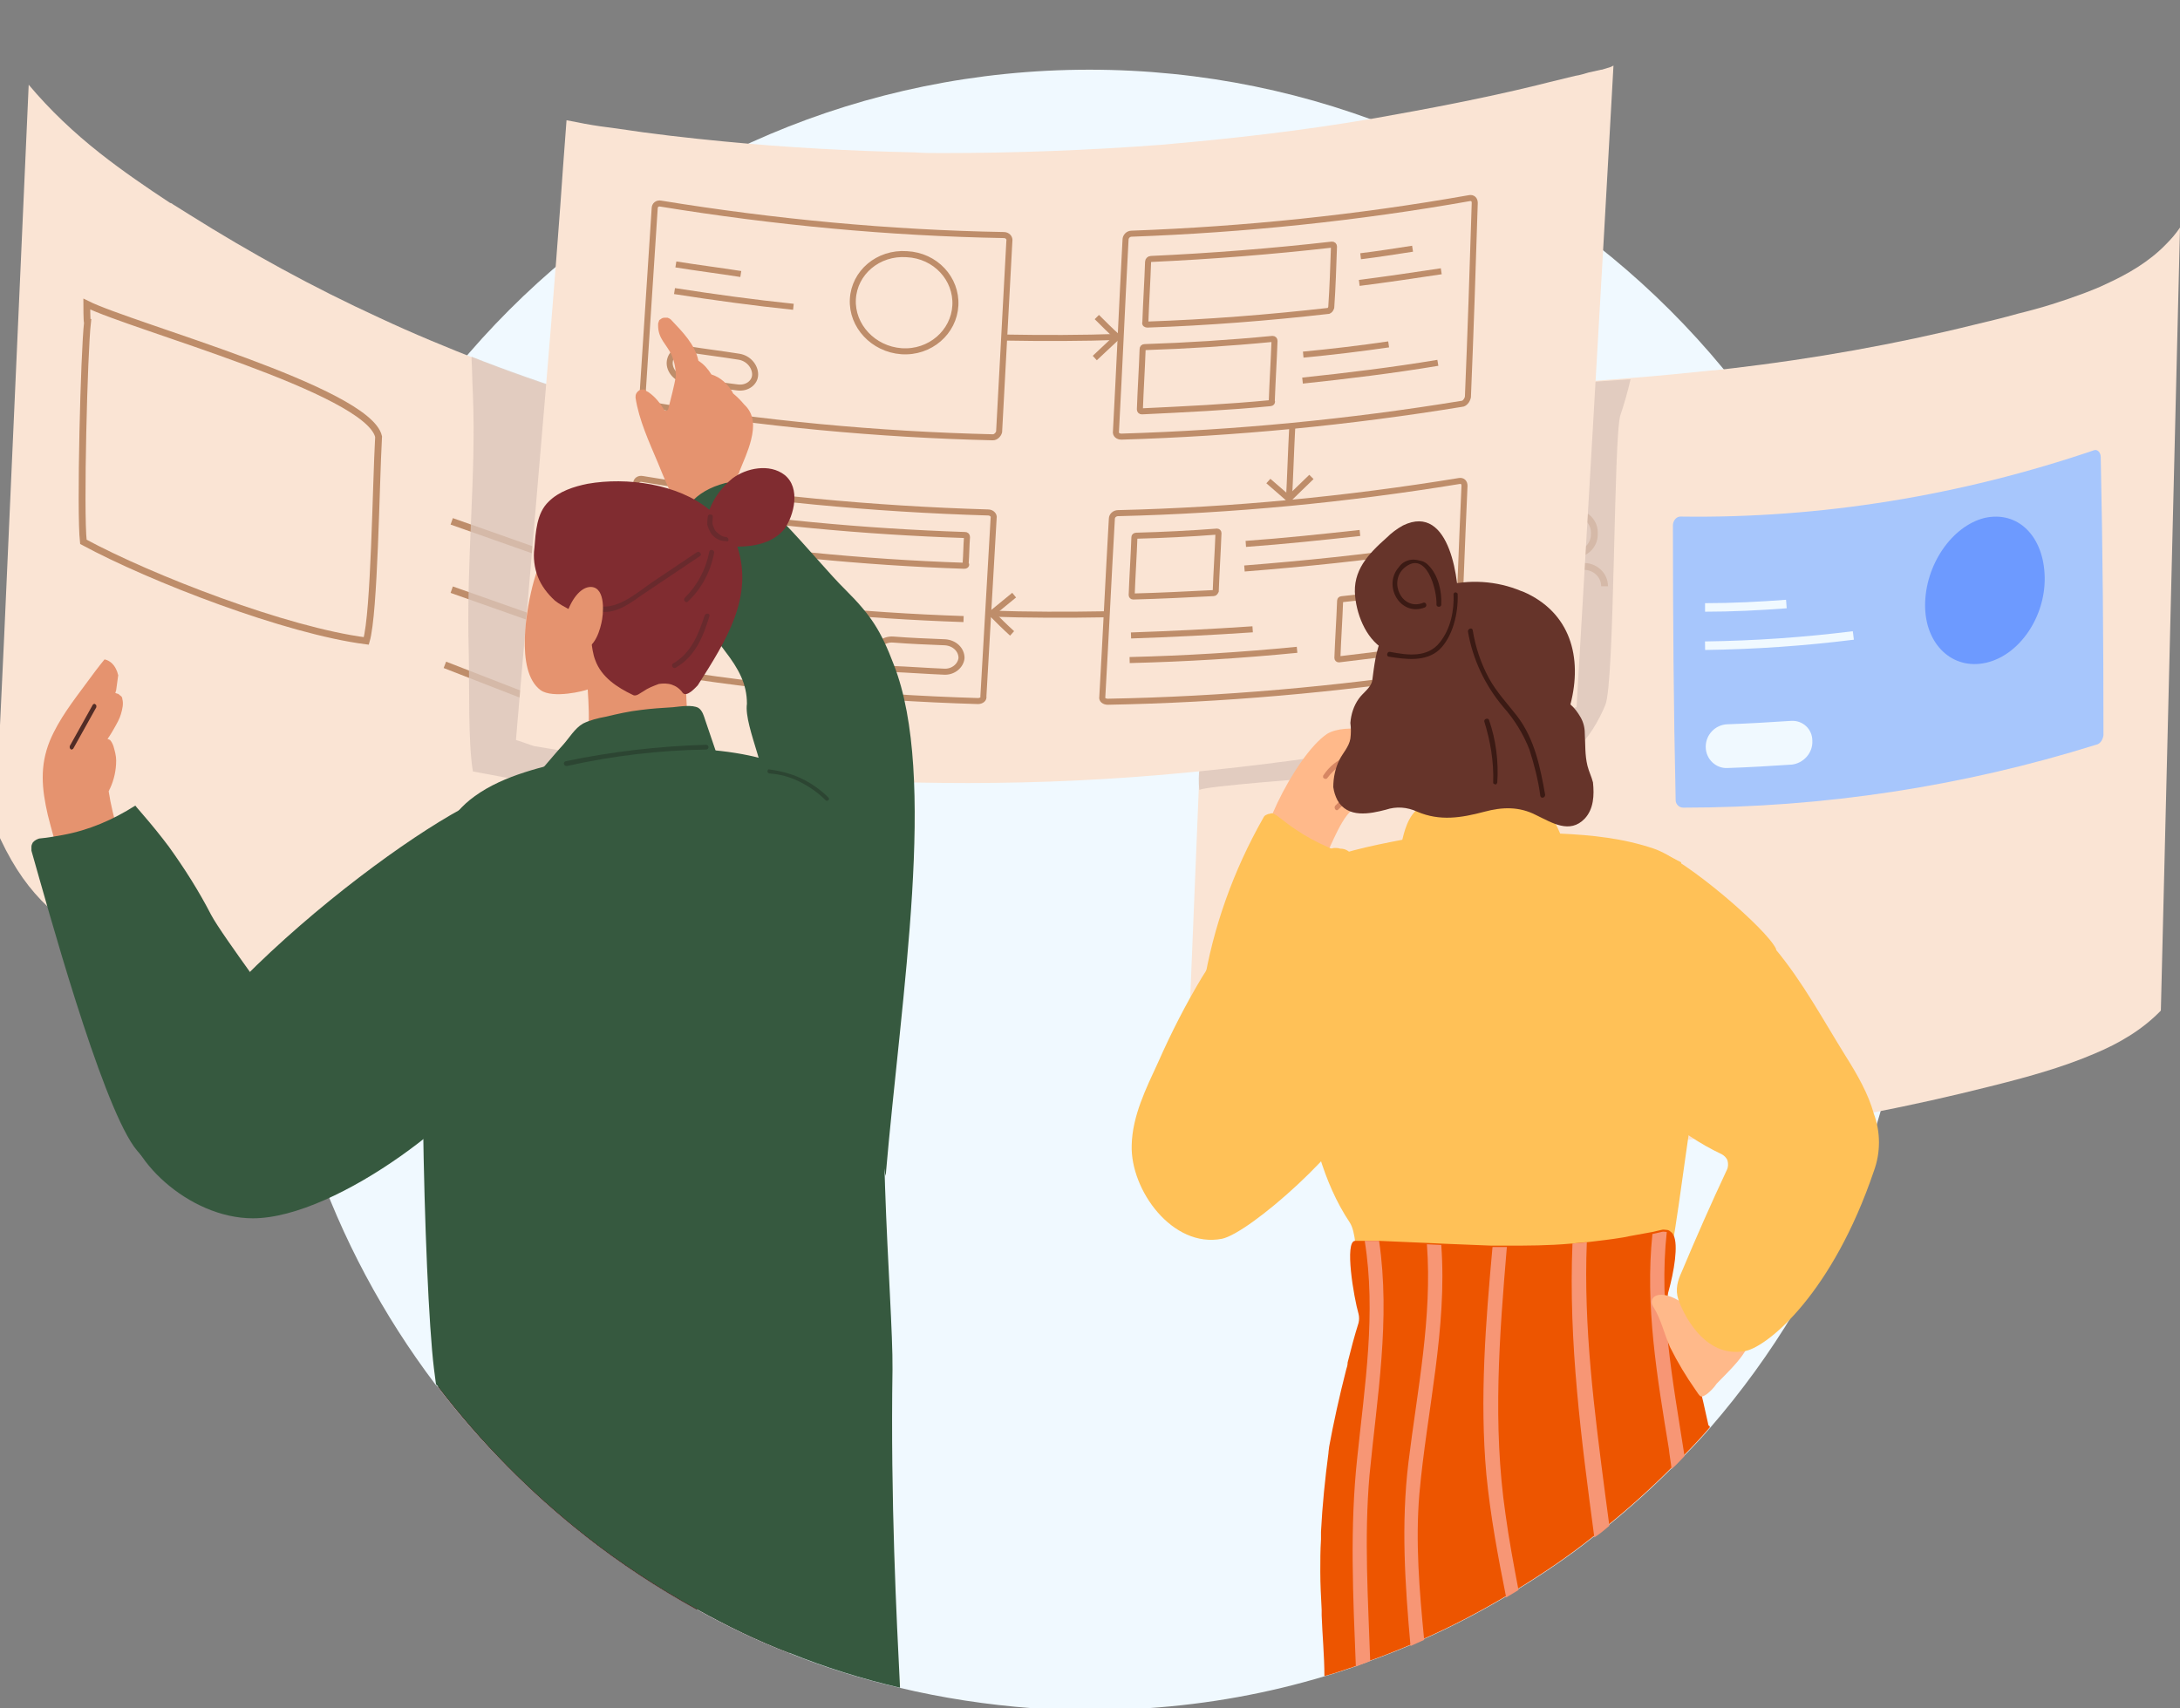 <?xml version="1.0" encoding="utf-8"?>
<!-- Generator: Adobe Illustrator 26.4.1, SVG Export Plug-In . SVG Version: 6.00 Build 0)  -->
<svg version="1.1" id="Layer_1" xmlns="http://www.w3.org/2000/svg" xmlns:xlink="http://www.w3.org/1999/xlink" x="0px" y="0px"
	 viewBox="0 0 319 250" style="enable-background:new 0 0 319 250;" xml:space="preserve">
<rect x="0" y="0" width="319" height="250" fill="#808080" stroke="none"/>
<style type="text/css">
	.st0{fill:none;}
	.st1{fill:#F0F9FF;}
	.st2{fill:#FAE4D4;}
	.st3{fill:none;stroke:#BE8D6A;}
	.st4{fill:#DBC5BA;fill-opacity:0.78;}
	.st5{fill:#44479C;}
	.st6{fill:#E5936F;}
	.st7{fill:#36593F;}
	.st8{fill:#512C26;}
	.st9{fill:none;stroke:#BE8D6A;stroke-width:0.883;}
	.st10{fill:#FFB98A;}
	.st11{fill:#D68663;}
	.st12{fill:#FFC157;}
	.st13{fill:#66342A;}
	.st14{fill:#ED5500;}
	.st15{fill:#F79675;}
	.st16{fill:#3B1A14;}
	.st17{fill:#2C4532;}
	.st18{fill:#802C30;}
	.st19{fill:#692A2D;}
	.st20{fill:#A7C6FC;}
	.st21{fill:none;stroke:#F0F9FF;stroke-width:1.249;}
	.st22{fill:#6D9AFF;}
</style>
<path class="st0" d="M279.6,130.3c0,30.1-11.1,57.6-29.3,78.6c-1.2,1.4-2.5,2.8-3.8,4.1c-0.6,0.6-1.2,1.3-1.9,1.9
	c-2.9,2.9-6,5.7-9.2,8.3c-0.7,0.6-1.4,1.2-2.2,1.7c-3.5,2.8-7.2,5.3-11.1,7.7c-0.6,0.4-1.2,0.7-1.8,1.1c-3.9,2.3-7.9,4.4-12,6.2
	c-0.7,0.3-1.3,0.6-2,0.9c-1.9,0.8-3.9,1.6-5.9,2.3c-0.7,0.3-1.4,0.5-2.1,0.8c-1.5,0.5-2.9,1-4.4,1.4c-8.3,2.5-17,4.1-26,4.7h-36.2
	c0-0.9-0.1-1.9-0.2-3c-5.6-1.3-11-3-16.2-5.1c-4.7-1.8-9.2-4-13.5-6.4c-5.8-3.2-11.3-6.8-16.5-10.9c-8-6.3-15.2-13.6-21.4-21.7
	c-0.1-0.1-0.2-0.2-0.3-0.3c-15.2-20.1-24.3-45.2-24.3-72.4c0-66.3,53.7-120,120-120S279.6,64,279.6,130.3z"/>
<path class="st1" d="M279.6,130.3c0,30.1-11.1,57.6-29.3,78.6c-1.2,1.4-2.5,2.8-3.8,4.1c-0.6,0.6-1.2,1.3-1.9,1.9
	c-2.9,2.9-6,5.7-9.2,8.3c-0.7,0.6-1.4,1.2-2.2,1.7c-3.5,2.8-7.2,5.3-11.1,7.7c-0.6,0.4-1.2,0.7-1.8,1.1c-3.9,2.3-7.9,4.4-12,6.2
	c-0.7,0.3-1.3,0.6-2,0.9c-1.9,0.8-3.9,1.6-5.9,2.3c-0.7,0.3-1.4,0.5-2.1,0.8c-1.5,0.5-2.9,1-4.4,1.4c-8.3,2.5-17,4.1-26,4.7
	c-2.8,0.2-5.6,0.3-8.4,0.3c-2.8,0-5.6-0.1-8.4-0.3c-6.7-0.5-13.2-1.5-19.5-3c-5.6-1.3-11-3-16.2-5.1c-4.7-1.8-9.2-4-13.5-6.4
	c-5.8-3.2-11.3-6.8-16.5-10.9c-8-6.3-15.2-13.6-21.4-21.7c-0.1-0.1-0.2-0.2-0.3-0.3c-15.2-20.1-24.3-45.2-24.3-72.4
	c0-66.3,53.7-120,120-120S279.6,64,279.6,130.3z"/>
<path class="st2" d="M319,33.3c-0.6,0.9-1.3,1.7-2,2.4c-2.5,2.6-5.6,4.4-8.9,5.9c-1,0.5-2.1,0.9-3.1,1.3c-3.2,1.2-6.4,2.2-9.7,3
	c-2.1,0.6-4.2,1.1-6.3,1.6c-11.7,2.9-23.6,5-35.5,6.4c-0.9,0.1-1.8,0.2-2.7,0.3h-0.2c-3.9,0.4-7.8,0.8-11.7,1.1
	c-7,0.6-14.1,1-21.1,1.2l-1.9,0.1c-11.9,0.4-27.2,0.6-38,0.2v0.7l-0.2,5.2L177,76.1l-0.8,20.3l-3,73.1l4.2,0.2
	c12,0.4,31.2-0.5,43.1-1c11.9-0.5,23.9-1.4,35.7-3c11.8-1.5,23.5-3.8,35-6.7c5.2-1.3,10.4-2.7,15.3-4.8c3.6-1.5,7-3.5,9.7-6.3
	L319,33.3L319,33.3z"/>
<path class="st3" d="M250.2,58.9"/>
<path class="st3" d="M227.5,78.2v-0.3c0-1.4,1-2.6,2.4-2.8c1.8-0.3,3.4,1.1,3.4,2.8v0.3c0,1.5-1.1,2.7-2.6,2.9
	C229,81.2,227.5,79.9,227.5,78.2z"/>
<path class="st3" d="M226.1,85.8L226.1,85.8c0-1.4,1.1-2.6,2.5-2.7l3-0.2c1.7-0.1,3.2,1.2,3.2,2.9l0,0"/>
<path class="st4" d="M217.7,56.6l-1.9,0.1c-0.1,0-0.1,0.1-0.2,0.1c-0.3,0.2-0.5,0.4-0.8,0.5c-2.1,1.6-3.9,3.4-6,4.9
	c-0.4,0.3-0.8,0.6-1.3,0.8c-5,3.1-10.8,4.7-16.4,6.4c-2.7,0.8-5.4,1.8-8.1,2.9c-2.2,0.9-4.3,2.1-6.1,3.7l-0.8,20.3
	c4.3-1,8.6-2.3,12.8-3.6c6-1.9,12-3.7,18-5.6c5.5-1.7-33.6,10.6-31.4,28.5c2.2-1.1,53.4-4,55.1-5.8c1.9-1.9,3.3-4.2,4.3-6.6
	c1.4-3.2,1.2-39.1,2.2-42.4c0.6-1.8,1.1-3.5,1.5-5.3l0,0C231.8,56,224.7,56.4,217.7,56.6z"/>
<path class="st5" d="M237.4,126.7l-1.9,25.3l-3.6,0.3l0.9-11.6l-8.9,0.9l-0.9,11.6l-3.5,0.3l1.9-25.3l3.6-0.3l-0.8,11.2l8.9-0.9
	l0.8-11.2L237.4,126.7z"/>
<path class="st2" d="M115.7,65.4c-9.6-1.7-19.1-3.9-28.5-6.8l-2-0.6c-4.9-1.5-9.8-3.2-14.6-5.1c-5.1-2-10.2-4.1-15.1-6.4
	c-9.6-4.4-18.9-9.5-27.8-15.1c-0.8-0.5-1.6-1-2.4-1.5c-0.1-0.1-0.3-0.2-0.4-0.2c-3.5-2.3-7-4.7-10.3-7.3c-3.8-3-7.3-6.3-10.4-10
	l-3.6,81l-1.3,27.7c4.1,9.5,8.5,13,16.2,17.9c5.4,3.5,11,6.7,16.7,9.5c15.8,7.9,36.8,15,71,20.5c6.1,1,7.1,1.2,13.2,1.7l2.1-47.2
	l0.8-16.7l1.8-40.5C115.2,65.7,121.6,66.4,115.7,65.4z"/>
<path class="st3" d="M66.1,76.3l17,6 M66.1,86.3l17,6 M65.1,97.3l18,7"/>
<path class="st4" d="M87.2,59.1c0-0.1,0-0.2,0-0.4c0-0.1,0-0.1,0-0.2l-2-0.6c-4.9-1.5-11.4-3.8-16.2-5.7c0,0.1,0,0.1,0,0.2
	c0.1,1.8,0.1,3.5,0.2,5.3c0.5,12.3-1,23.7-0.6,38.1c0.1,5.2-0.1,12.9,0.6,17.1l8,1.5c0,0,0,0,0.1,0h0.1c0,0,15.6,1.7,15.6,1.6
	c2.6-3.6-13.3-16-12.1-20.3c1.4-4.8,2.7-9.6,3.8-14.4c1.1-4.8,2-9.8,2.4-14.8c0.1-0.9,0.1-1.9,0.2-2.8
	C87.3,62.3,87.3,60.7,87.2,59.1z"/>
<path class="st6" d="M17,101c0.1-0.7,0.2-1.5,0.3-2.2c-0.1-0.2-0.1-0.4-0.2-0.6c-0.3-0.8-0.9-1.5-1.8-1.7c-0.9,1.1-1.8,2.3-2.6,3.4
	c-2,2.7-4.1,5.4-5.4,8.5c-1.5,3.7-1.2,7-0.3,10.9c0.5,2,1.1,4,1.6,6l0.1,0.5c1.6,0.4,3.4-0.1,4.8-0.9c1.4-0.9,2.7-2,3.7-3.3
	c-0.5-1.9-1-3.8-1.3-5.8c0.1-0.1,0.1-0.3,0.2-0.4c0.6-1.3,0.9-2.7,0.9-4.1c0-0.7-0.2-1.4-0.4-2.1c-0.1-0.3-0.3-0.7-0.5-0.9
	c-0.2-0.1-0.4-0.2-0.6-0.2c-0.2,0-0.4,0.1-0.6,0.2l0,0c0.1-1,0.4-1.9,0.7-2.9C16,104,16.7,102.2,17,101z"/>
<path class="st7" d="M9.2,122.2c-1.1,0.2-2.2,0.4-3.3,0.5c-0.2,0-0.4,0.1-0.6,0.2s-0.3,0.2-0.5,0.4c-0.1,0.2-0.2,0.4-0.2,0.6
	s0,0.4,0,0.6c2.4,8.4,10,36.2,15,43.3c2.6,3.6,7.4,6,13.7,6.5c1.7,0.1,3.5-0.2,5.1-0.9s2.1-22.3,3.2-23.7c0.3-0.4-9-12.6-10.7-15.8
	c-1.8-3.5-3.9-6.8-6.2-10c-1.2-1.6-2.5-3.2-3.8-4.7c-0.4-0.5-0.8-0.9-1.1-1.3C16.5,120,13,121.5,9.2,122.2z"/>
<path class="st3" d="M12.7,44.5c6.6,3.3,41.1,12.6,42.7,19.4c-0.4,7.1-0.6,25.8-1.8,29.9c-11.7-1.5-31.4-9.1-41.4-14.5
	c-0.5-4.4,0.1-27.7,0.6-32.1C12.7,47.2,12.7,44.5,12.7,44.5z"/>
<path class="st6" d="M11.8,110.2c0.5,0.1,1.1,0.1,1.6-0.1c1.6-0.6,2.5-2.1,3.3-3.5c0.4-0.7,0.8-1.4,1-2.1s0.4-1.5,0.2-2.2
	c0-0.2-0.1-0.4-0.3-0.5c-0.1-0.1-0.3-0.3-0.5-0.3c-0.2-0.1-0.4-0.1-0.6,0s-0.4,0.1-0.5,0.3c-0.3,0.3-0.7,0.6-0.9,1
	c-0.3,0.3-0.5,0.6-0.8,0.9c-1.1,1.3-2,2.7-2.9,4.2c-0.1,0.1-0.1,0.2-0.1,0.3c0,0.1,0,0.2,0.1,0.3c0,0.1-0.1,0.3-0.1,0.4
	C11.1,109.4,11.2,110,11.8,110.2z"/>
<path class="st8" d="M10.7,109.6l3.4-6.1c0-0.1,0-0.2,0-0.2c0-0.1-0.1-0.2-0.1-0.2c-0.1,0-0.1-0.1-0.2-0.1c-0.1,0-0.1,0.1-0.2,0.1
	l-3.4,6.1c0,0.1,0,0.2,0,0.2c0,0.1,0.1,0.2,0.1,0.2c0.1,0.1,0.1,0.1,0.2,0.1S10.6,109.6,10.7,109.6L10.7,109.6z"/>
<path class="st2" d="M235.7,9.8l-1.3,0.4c0,0,0,0-0.1,0l-0.9,0.2l-0.9,0.2c-0.7,0.2-1.3,0.4-2,0.5c-1.2,0.3-2.5,0.6-3.7,0.9l-2,0.5
	c-7.8,1.9-15.7,3.4-23.6,4.8c-10.4,1.8-20.9,3-31.4,3.9c-10.6,0.8-21.2,1.2-31.9,1.2c-1.4,0-2.8,0-4.1-0.1
	c-9.3-0.2-18.6-0.7-27.9-1.6c-5.2-0.5-10.5-1.1-15.7-1.9c-1.6-0.2-3.1-0.4-4.7-0.7c-0.4-0.1-2.6-0.5-2.6-0.5s-0.4,5.3-0.5,6.7
	c-0.4,6-1.4,19.2-2.6,33.4c-1.8,21.2-3.8,44.9-4.3,50.6c0.1,0,2.6,0.9,2.7,0.9c10.5,1.8,21.1,3.2,31.8,4.1
	c10.6,0.9,21.1,1.3,31.7,1.3c10.5,0,21.1-0.5,31.6-1.5c10.6-1,21.2-2.4,31.7-4.3c8.3-1.5,17.6-3.3,25.7-5.3
	c0.1-1.4,4.4-75.3,5.1-88.5c0.1-1.8,0.2-3.6,0.3-5.4L235.7,9.8z"/>
<g>
	<g>
		<path class="st9" d="M213.9,59.1c-16.5,2.7-33.1,4.3-49.8,4.8c-0.5,0-0.9-0.3-0.8-0.8c0.5-9.3,0.9-18.7,1.4-28
			c0-0.5,0.4-0.9,0.9-0.9c16.5-0.6,33-2.3,49.4-5.2c0.5-0.1,0.8,0.2,0.8,0.7c-0.3,9.5-0.6,18.9-1,28.4
			C214.7,58.6,214.3,59.1,213.9,59.1z"/>
		<path class="st9" d="M194.4,45.5c-8.8,1-17.7,1.7-26.5,2c-0.2,0-0.4-0.1-0.3-0.3c0.1-3,0.3-5.9,0.4-8.9c0-0.2,0.2-0.4,0.4-0.4
			c8.8-0.4,17.7-1.1,26.5-2.1c0.2,0,0.3,0.1,0.3,0.3c-0.1,3-0.2,6-0.4,8.9C194.7,45.3,194.6,45.4,194.4,45.5z"/>
		<path class="st9" d="M185.9,59c-6.2,0.6-12.5,0.9-18.8,1.2c-0.2,0-0.3-0.1-0.3-0.3c0.1-2.9,0.3-5.9,0.4-8.8c0-0.2,0.1-0.3,0.3-0.3
			c6.2-0.2,12.5-0.6,18.7-1.2c0.2,0,0.3,0.1,0.3,0.3c-0.1,2.9-0.3,5.9-0.4,8.8C186.2,58.8,186.1,59,185.9,59z"/>
		<path class="st9" d="M199.1,37.5c2.5-0.3,5-0.7,7.6-1.1"/>
		<path class="st9" d="M198.9,41.4c4-0.5,8-1.1,12-1.7"/>
		<path class="st9" d="M190.7,51.9c4.2-0.4,8.4-0.9,12.5-1.5"/>
		<path class="st9" d="M190.6,55.7c6.6-0.7,13.2-1.5,19.8-2.6"/>
		<path class="st9" d="M212.2,98.4c-16.6,2.5-33.4,4-50.1,4.3c-0.5,0-0.9-0.3-0.8-0.7c0.5-8.7,0.9-17.4,1.4-26.1
			c0-0.4,0.4-0.8,0.9-0.8c16.7-0.4,33.4-2,49.9-4.7c0.5-0.1,0.8,0.2,0.8,0.7c-0.4,8.8-0.7,17.7-1.1,26.5
			C213.1,97.9,212.7,98.3,212.2,98.4z"/>
		<path class="st9" d="M177.6,86.8c-3.9,0.2-7.9,0.4-11.8,0.5c-0.1,0-0.2-0.1-0.2-0.2c0.1-2.8,0.3-5.7,0.4-8.5
			c0-0.1,0.1-0.2,0.3-0.2c3.9-0.1,7.9-0.3,11.8-0.6c0.1,0,0.2,0.1,0.2,0.2c-0.1,2.8-0.3,5.7-0.4,8.5
			C177.8,86.7,177.7,86.8,177.6,86.8z"/>
		<path class="st9" d="M207.6,95c-3.9,0.6-7.8,1-11.7,1.5c-0.1,0-0.2-0.1-0.2-0.2c0.1-2.8,0.3-5.6,0.4-8.4c0-0.1,0.1-0.2,0.2-0.2
			c3.9-0.4,7.8-0.9,11.7-1.5c0.1,0,0.2,0.1,0.2,0.2c-0.1,2.8-0.3,5.6-0.4,8.4C207.9,94.8,207.8,94.9,207.6,95z"/>
		<path class="st9" d="M182.3,79.6c5.6-0.4,11.2-1,16.7-1.6"/>
		<path class="st9" d="M182.1,83.2c8.8-0.7,17.7-1.6,26.5-2.9"/>
		<path class="st9" d="M165.5,93c5.9-0.2,11.9-0.5,17.8-0.9"/>
		<path class="st9" d="M165.3,96.6c8.2-0.2,16.4-0.7,24.5-1.5"/>
		<path class="st9" d="M143.1,102.6c-17-0.5-34-2.2-50.8-5.1c-0.5-0.1-0.9-0.5-0.8-0.9c0.5-8.6,1.1-17.2,1.6-25.9
			c0-0.4,0.4-0.7,0.9-0.6c16.8,2.8,33.7,4.4,50.6,4.9c0.5,0,0.9,0.4,0.8,0.8c-0.5,8.7-1,17.4-1.5,26.1
			C144,102.3,143.6,102.6,143.1,102.6z"/>
		<path class="st9" d="M141.1,82.8c-14.9-0.5-29.8-2-44.7-4.4c-0.2,0-0.3-0.2-0.3-0.3c0.1-1.3,0.2-2.6,0.2-3.9
			c0-0.2,0.2-0.3,0.3-0.2c14.8,2.4,29.7,3.8,44.6,4.3c0.2,0,0.3,0.1,0.3,0.3c-0.1,1.3-0.1,2.6-0.2,3.9
			C141.5,82.7,141.3,82.8,141.1,82.8z"/>
		<path class="st9" d="M138.1,98.3c-2.5-0.1-5.1-0.3-7.6-0.4c-1.4-0.1-2.5-1.1-2.4-2.3l0,0c0.1-1.2,1.3-2.1,2.6-2
			c2.5,0.2,5.1,0.3,7.6,0.4c1.4,0.1,2.4,1.1,2.4,2.3l0,0C140.6,97.4,139.5,98.4,138.1,98.3z"/>
		<path class="st9" d="M107.9,56.7c-2.5-0.3-5-0.7-7.6-1.1C99,55.5,97.9,54.2,98,53c0,0,0,0,0,0c0.1-1.3,1.3-2.1,2.6-1.9
			c2.5,0.4,5,0.7,7.5,1.1c1.4,0.2,2.4,1.4,2.4,2.6l0,0C110.5,56,109.3,56.9,107.9,56.7z"/>
		<path class="st9" d="M96.2,82.7c6,1,11.9,1.8,17.9,2.4"/>
		<path class="st9" d="M96,86.2c14.9,2.4,29.9,3.9,45,4.4"/>
		<path class="st9" d="M98.9,38.7c3.1,0.5,6.3,0.9,9.5,1.4"/>
		<path class="st9" d="M98.7,42.6c5.8,0.9,11.6,1.7,17.4,2.3"/>
		<path class="st9" d="M145.3,64c-16.9-0.4-33.8-2-50.5-4.8c-0.5-0.1-0.9-0.5-0.8-1c0.6-9.2,1.2-18.5,1.8-27.7
			c0-0.5,0.4-0.8,0.9-0.7c16.6,2.7,33.4,4.3,50.2,4.6c0.5,0,0.9,0.4,0.8,0.9c-0.5,9.3-1,18.6-1.5,27.9C146.1,63.6,145.7,64,145.3,64
			z"/>
		<path class="st9" d="M139.8,44.7c-0.2,3.9-3.7,7-7.9,6.7c-4.1-0.3-7.3-3.7-7.1-7.6c0.2-3.9,3.7-6.9,7.9-6.6
			C136.9,37.4,140,40.8,139.8,44.7z"/>
		<path class="st9" d="M146.9,49.4c5.7,0.1,11.4,0.1,17-0.1"/>
		<path class="st9" d="M160.5,46.4c1,1,2,2,3,2.9c-1.1,1-2.2,2.1-3.3,3.1"/>
		<path class="st9" d="M161.9,89.9c-5.7,0.1-11.4,0.1-17.2-0.1"/>
		<path class="st9" d="M148.1,92.7c-1-0.9-2-1.9-3-2.9c1.1-0.9,2.2-1.8,3.3-2.7"/>
		<path class="st9" d="M189.1,62.4c-0.2,3.7-0.3,7.4-0.5,11"/>
		<path class="st9" d="M191.9,69.8c-1.1,1.1-2.2,2.1-3.3,3.2c-1-0.9-2-1.7-3-2.6"/>
	</g>
</g>
<path class="st10" d="M200.4,106.9c-2.5-0.5-4.9-0.3-6.2,0.5c-4.8,3.2-11.6,17.5-8.9,18.5c1.7,0.6,6.4,1.8,8,0.4
	c0.2-0.2,0.5-0.5,0.6-0.9c1-1.8,2.6-6.4,4.5-7.2c3.4,0.3,7.2-0.8,9.1-3.8C209.9,110.6,205.1,107.8,200.4,106.9z"/>
<path class="st11" d="M197.1,110.7c-1.4,0.5-2.6,1.5-3.4,2.7c-0.1,0.1-0.1,0.2-0.1,0.3c0,0.1,0.1,0.2,0.1,0.2s0.2,0.1,0.3,0.1
	s0.2-0.1,0.2-0.1c0.6-0.8,1.3-1.5,2.2-2c0.2-0.2,0.5-0.3,0.8-0.4s0.6-0.1,0.9-0.1c0.5-0.1,0.7,0.2,0.7,0.8c-0.1,0.3-0.2,0.6-0.3,1
	c-0.6,1.8-1.7,3.4-3.1,4.7c-0.3,0.3,0.1,0.9,0.4,0.6c1-0.9,1.9-2,2.6-3.3c0.4-0.8,1.5-2.6,1.1-3.6
	C199,110.5,197.8,110.5,197.1,110.7z"/>
<path class="st12" d="M189.6,121.4c-0.9-0.6-1.8-1.3-2.7-2c-0.2-0.1-0.3-0.2-0.5-0.3c-0.2-0.1-0.4-0.1-0.6,0c-0.2,0-0.4,0.1-0.6,0.2
	c-0.2,0.1-0.3,0.3-0.4,0.5c-4.3,7.6-7.3,15.9-8.7,24.6c-0.7,4.4,1,9.5,5.1,14.3c1.1,1.3,2.6,2.4,4.2,3c1.6,0.6,3.4,0.8,5.1,0.5
	c0.4-0.1,5.1-13.6,6.2-17.1c1.2-3.8,2.1-7.6,2.7-11.5c0.3-2,0.5-4,0.6-6c0-0.6,0.1-1.2,0.1-1.7C196.3,125,192.7,123.5,189.6,121.4z"
	/>
<path class="st12" d="M197.9,125.4c-0.1-0.4-0.4-0.7-0.7-0.9c-0.3-0.2-0.7-0.3-1.1-0.3c-0.3-0.1-0.5-0.1-0.8-0.1s-0.5,0.1-0.8,0.3
	c-7.9,4.3-13.9,11-18.6,18.6c-2.4,4-4.5,8.1-6.4,12.4c-1.8,3.9-3.8,7.9-3.9,12.2c-0.2,6.6,6,15.1,13.2,13.7
	c4-0.8,18.6-13.6,20.9-20.3C203.8,149.9,202.7,136.2,197.9,125.4z"/>
<path class="st12" d="M243.6,187.3c1.2-3.1,3-18.5,3.8-23.1c0.9-4.8,3.1-8.6,5.2-12.9c2.1-4,6.3-8,7.3-12.4
	c-1.3-2.9-13.3-13.2-17.9-14.7c-4.4-1.5-9.1-2-13.7-2.2c-0.8-1.9-1.8-3.8-3.5-4.6c-2.3-1.1-13.9-0.8-16.3,0.3
	c-2.1,1-2.8,3.1-3.3,5.2c-4.7,0.9-9.5,1.9-13.9,3.9c-2.4,1.1-4,3-5.3,5.2c3.3,1.6,2.7,13.7,2.9,16c0.4,3.6,0.9,7.2,1.7,10.8
	c1.4,7,2.9,14.1,6.9,20.1c1.8,2.7,0.2,12.6,2.9,11.8c3.3-1,19.6-4.1,23-3.8c6,0.6,11.5,1.7,17.6,0.9
	C241.2,187.7,243.3,187.4,243.6,187.3z"/>
<path class="st13" d="M195.1,115.2c0.1,0.7,0.3,1.3,0.6,1.9c1.5,2.7,4.8,2,7.1,1.4c1.5-0.5,3.1-0.4,4.6,0.3c3.3,1.4,6.4,0.9,9.8,0
	c2.6-0.7,5.1-0.8,7.6,0.5c2.3,1.1,4.9,2.8,7.1,0.5c1.3-1.4,1.4-3.4,1.2-5.3c-0.2-0.8-0.6-1.6-0.8-2.4c-0.4-1.6-0.3-3.2-0.4-4.8
	c0-0.8-0.2-1.6-0.6-2.3s-0.9-1.4-1.5-1.9c1.8-6.9,0-13.5-6.9-16.5c-0.1,0-0.2-0.1-0.3-0.1c-7.1-3-16.6-1.1-20.3,6.6
	c-1,2.1-1.2,4.3-1.5,6.5c-0.2,1.1-1.4,1.8-2,2.7c-0.7,1-1.1,2.2-1.2,3.5c0.1,0.8,0.1,1.5,0,2.3c-0.2,1.2-1.1,2.1-1.6,3.1
	C195.4,112.4,195.1,113.8,195.1,115.2z"/>
<path class="st14" d="M250.2,208.9c-1.2,1.4-2.5,2.8-3.8,4.1c-0.6,0.6-1.2,1.3-1.9,1.9c-2.9,2.9-6,5.7-9.2,8.3
	c-0.7,0.6-1.4,1.2-2.2,1.7c-3.5,2.8-7.2,5.3-11.1,7.7c-0.6,0.4-1.2,0.7-1.8,1.1c-3.9,2.3-7.9,4.4-12,6.2c-0.7,0.3-1.3,0.6-2,0.9
	c-1.9,0.8-3.9,1.6-5.9,2.3c-0.7,0.3-1.4,0.5-2.1,0.8c-1.5,0.5-2.9,1-4.4,1.4c0-3-0.3-6-0.4-8.9v-0.8c-0.1-1.9-0.2-3.7-0.2-5.6
	c0-1.6,0-3.1,0.1-4.7v-1.1c0.2-3.9,0.6-7.8,1.1-11.6v-0.1l0.1-0.8c0.6-3.3,1.5-7.4,2.5-11.3c0.1-0.3,0.2-0.6,0.2-1
	c0.5-2,1-3.9,1.6-5.8c0.1-0.4,0.1-0.9,0-1.3c-0.7-2.4-2.1-10.7-0.5-10.7h3.5c2.4,0.1,4.7,0.2,6.9,0.3l2.1,0.1c2.5,0.1,5,0.2,7.5,0.3
	h2.1c3,0,6.2,0,9.5-0.3c0.1,0,0.1,0,0.2,0c0.6-0.1,1.3-0.1,1.9-0.2c0.1,0,0.1,0,0.2,0c1.7-0.2,3.5-0.4,5.3-0.7l1-0.2
	c1.1-0.2,2.2-0.4,3.3-0.6l1.3-0.3c0.3-0.1,0.6,0,0.8,0c0.2,0,0.4,0.1,0.6,0.3c0.2,0.1,0.3,0.3,0.4,0.5c0.7,1.4,0.1,5.2-0.8,8.4
	c-0.1,0.5-0.1,1,0,1.5c0.1,0.2,0.1,0.4,0.2,0.6l0.1,0.2c1.6,3.1,2.9,6.4,3.8,9.7c0.1,0.2,0.1,0.5,0.2,0.7c0.6,2.1,1.1,4.4,1.6,6.7
	C250.2,208.7,250.2,208.8,250.2,208.9z"/>
<path class="st15" d="M246.5,213.1c-0.6,0.6-1.2,1.3-1.9,1.9c-0.1-1-0.3-2-0.4-3c-1.7-10.4-3.5-20.9-2.4-31.4l1.3-0.3
	c0.3-0.1,0.6,0,0.8,0C242.7,191.3,244.8,202.2,246.5,213.1z"/>
<path class="st10" d="M255.9,193.8c-1.1-2.8-2.8-5.3-5-7.3c0.2-1.1-1.6-1.5-2.1-0.3c-0.6,1.6-1.4,3.2-2.4,4.6
	c-3.7-2.5-5.3-0.9-4.5,0.4c1.2,1.9,1.6,4,2.5,6c1.1,2.2,2.3,4.2,3.7,6.2c0.7,1,0.7,1.3,1.7,0.6c0.5-0.4,1-0.9,1.4-1.5
	c1.6-1.7,4.7-4.4,5-6.9C256.3,195,256.1,194.4,255.9,193.8z"/>
<path class="st13" d="M213.3,90.4c0.1-0.3,0.1-0.6,0.1-1c0.2-4-1.1-15.9-8.1-12.5c-0.9,0.5-1.7,1.1-2.4,1.8c-2.7,2.4-5,4.8-4.6,8.6
	c0.3,3,1.8,6.6,4.7,8C207.3,97.4,212.5,94.9,213.3,90.4z"/>
<path class="st12" d="M274.2,171.4c-6,17.7-15.3,25.5-18.7,26.3c-6.3,1.3-9.4-6-9.9-7.5s-0.1-2.8,0.5-4.1c2.1-5,4.3-10,6.6-14.9
	c0.2-0.4,0.2-0.9,0.1-1.3c-0.1-0.4-0.5-0.8-0.9-1c-3.2-1.5-6.1-3.5-8.8-5.8c-3.7-3.5-5.6-7.8-6.3-12.8c-0.8-5.3-1.4-10.9-0.5-16.2
	c0.7-3.8,6.9-9.2,7.2-9.1c0.8,0.3,1.7,0.8,2.5,1.2v14.6l13.8-1.9c4,4.8,7,10.4,10.3,15.7c1.7,2.7,3.3,5.5,4.1,8.4
	C275.2,165.7,275.2,168.7,274.2,171.4z"/>
<path class="st16" d="M212.7,86.9c0.1,2.4-0.4,5.1-2,7.1c-1.8,2.3-4.7,1.9-7.3,1.4c-0.4-0.1-0.6,0.6-0.2,0.7c2.5,0.4,5.4,0.8,7.4-1
	c2-1.9,2.8-5.4,2.7-8.1c0-0.1,0-0.2-0.1-0.2c-0.1-0.1-0.1-0.1-0.2-0.1C212.9,86.7,212.8,86.7,212.7,86.9
	C212.7,86.7,212.7,86.8,212.7,86.9z"/>
<path class="st16" d="M209,82.7c-0.3-0.3-0.6-0.5-1-0.6s-0.8-0.2-1.2-0.2s-0.8,0.1-1.2,0.3s-0.7,0.5-0.9,0.8
	c-2.4,2.7,0.2,7.3,3.8,5.9c0.4-0.2,0.2-0.8-0.2-0.7c-3.1,1.3-5.2-3-2.8-5.1c3.2-2.7,4.8,3.2,4.7,5.4c0,0.4,0.7,0.4,0.7,0
	C211,86.6,210.5,84.2,209,82.7z"/>
<path class="st16" d="M222,104.8c-1.4-1.8-3-3.5-4.1-5.5c-1.2-2.2-2-4.6-2.4-7.1c-0.1-0.4-0.7-0.2-0.7,0.2c0.7,4.1,2.5,7.9,5.2,11.1
	c1.6,1.8,2.9,3.9,3.8,6.2c0.7,2.2,1.3,4.5,1.6,6.8c0.1,0.4,0.7,0.3,0.7-0.2C225.4,112.4,224.6,108.2,222,104.8z"/>
<path class="st16" d="M217.9,105.4c-0.1-0.4-0.8-0.2-0.7,0.2c0.9,2.9,1.4,5.9,1.3,8.9c0,0.1,0,0.2,0.1,0.2c0.1,0.1,0.2,0.1,0.2,0.1
	c0.1,0,0.2,0,0.2-0.1c0.1-0.1,0.1-0.2,0.1-0.2C219.3,111.4,218.9,108.3,217.9,105.4z"/>
<path class="st15" d="M222.2,232.7c-0.6,0.4-1.2,0.7-1.8,1.1c-1.2-6-2.3-11.9-2.9-18c-1-11.1-0.1-22.3,0.9-33.3h2.1
	c-1.1,13-2.1,26.1-0.2,39.1C220.8,225.3,221.5,229,222.2,232.7z"/>
<path class="st15" d="M235.5,223.3c-0.7,0.6-1.4,1.2-2.2,1.7c-1.9-14.3-3.8-28.6-3.2-43c0,0,0,0,0,0c0.7-0.1,1.4-0.1,2.1-0.2
	c0,0,0,0,0,0c-0.5,12.4,1.1,24.7,2.7,37C235.1,220.3,235.3,221.8,235.5,223.3z"/>
<path class="st15" d="M200.5,243.1c-0.7,0.3-1.4,0.5-2.1,0.8c-0.4-10.2-0.9-20.3,0.2-30.5c1.1-10.6,2.8-21.2,1.1-31.8h2.1
	c1.7,11.5-0.3,22.9-1.4,34.3C199.6,225.1,200.2,234.1,200.5,243.1z"/>
<path class="st15" d="M208.4,240c-0.7,0.3-1.3,0.6-2,0.9c-0.8-9-1.4-17.8-0.3-26.9c1.3-10.6,3.5-21.2,2.7-31.9l2.1,0.1
	c0.9,12.2-2.1,24.2-3.2,36.4C207.1,225.7,207.7,232.8,208.4,240z"/>
<path class="st8" d="M115.5,241.9c-4.7-1.8-9.2-4-13.5-6.4c-5.8-3.2-11.3-6.8-16.5-10.9c0.7-1.2,1.5-2.3,2.5-3.4
	c3.2-3.3,7.1-5.8,11.4-7.3c0.9-0.3,1.8-0.6,2.8-0.9c3.4-1,7.2-1.4,10,0.7c0.1,0.1,0.2,0.1,0.2,0.2c0,0,0,0.1,0,0.2
	c0,0.1,0,0.1-0.1,0.2c0,0-0.1,0.1-0.2,0.1l0.3,4.6v0.1l-0.1,0.1C114.3,226.7,115.1,234.3,115.5,241.9z"/>
<path class="st8" d="M102,235.6c-5.8-3.2-11.3-6.8-16.5-10.9c-8-6.3-15.2-13.6-21.4-21.7c0.3-1.4,0.7-2.8,1.1-4.2
	c-0.5,0.5-1-0.3-0.5-0.5c3.4-2,7.3-3,11.2-3.1c4-0.1,7.9,0.8,11.4,2.6c6.6,3.2,11.4,8.9,14.9,15.3c0.3,0.5,0.6,1.1,0.8,1.6
	c0.1,0,0.2,0,0.2,0.1c0.1,0,0.1,0.1,0.1,0.2C103.8,221.9,103.4,228.8,102,235.6z"/>
<path class="st6" d="M94.9,57.4c1,0.7,1.7,1.6,2.3,2.6c0,0.1,0.1,0.1,0.1,0.1c0.1,0,0.1,0,0.2,0s0.1,0,0.2-0.1c0,0,0.1-0.1,0.1-0.2
	c0.4-1.6,0.8-3.1,1.1-4.7c0-1.1-0.2-2.1-0.6-3.1c-0.8-1.7-2-2.4-2-4.4c0-0.2,0-0.4,0.1-0.5c0-0.2,0.1-0.3,0.3-0.4
	c0.1-0.1,0.3-0.2,0.5-0.2s0.4,0,0.5,0c0.2,0.1,0.3,0.1,0.5,0.3c1.7,1.8,3.5,3.6,4,6c0.8,0.5,1.4,1.2,1.9,2c1.3,0.4,2.4,1.4,3.1,2.6
	c0,0.1,0.1,0.2,0.1,0.2c0.6,0.5,1.1,1,1.6,1.6c1.5,1.4,1.5,3.2,1,5.2c-0.4,1.6-1.1,3.1-1.7,4.6c0,0.2-0.1,0.3-0.2,0.4
	c-0.1,0.3-0.1,0.6-0.1,1c0.1,0.3,0.2,0.6,0.4,0.9c1.1,1.3,2.9,3.7,3.1,4.4c0.3,1.9-7.9,4.8-9.7,2.5c-2.4-3.2-3.9-6.7-5.4-10.4
	c-1.3-3.1-2.8-6.3-3.3-9.6c0-0.2,0-0.4,0.1-0.6c0.1-0.2,0.3-0.4,0.5-0.5S94,57,94.3,57C94.5,57.2,94.7,57.3,94.9,57.4z"/>
<path class="st6" d="M103.8,75.2c-0.6-0.6-1.3-1.2-2.1-1.6c-9.5-5-20.9,1.4-23.6,11.5c-1,3.6-2.8,13.1,1,15.9
	c1.8,1.3,6.5,0.1,6.9-0.1c0.3,4.6,0.4,8-1.6,12.4c-0.1,0.3-0.2,0.7-0.2,1s0.2,0.7,0.4,0.9c0.2,0.3,0.5,0.5,0.8,0.7
	c0.3,0.1,0.6,0.2,1,0.2c1.7,1,3.6,0.2,5.5-0.5c2.7-1,5.4-2.2,7.9-3.7c0.3-0.2,0.6-0.5,0.8-0.9c0.1-0.4,0.2-0.8,0-1.1
	c0.2-0.3,0.3-0.7,0.3-1.1c-0.4-4.2-0.6-8.4-0.6-12.6c0.1,0,0.1-0.1,0.2-0.1c3.2-2.9,5.8-6,6.2-10.5C107,81.9,106.3,77.8,103.8,75.2z
	"/>
<path class="st7" d="M104.9,110.4c-0.6-1.7-1.1-3.3-1.7-5c-0.2-0.6-0.4-1.4-1-1.8c-0.9-0.5-2.7-0.2-3.7-0.1
	c-1.6,0.1-3.2,0.2-4.7,0.4c-1.8,0.2-3.5,0.6-5.2,1c-1.1,0.2-2.3,0.5-3.3,1c-1.2,0.7-2,2.1-2.9,3.1c-1.2,1.3-2.3,2.7-3.5,4l-0.1,0.1
	c-0.1,0-0.1,0.1-0.2,0.2c0,0.1-0.1,0.2,0,0.2c0,0.1,0.1,0.1,0.1,0.2c0.1,0.1,0.1,0.1,0.2,0.1c2.5,0.2,5,0.3,7.6,0.3
	c2.2-0.1,4.4-0.4,6.6-0.8l7.2-1.1c1.4-0.2,3.7-0.1,4.5-1.5c0,0,0.1,0,0.1-0.1V110.4L104.9,110.4
	C104.9,110.4,104.9,110.4,104.9,110.4z"/>
<path class="st7" d="M131.7,247c-5.6-1.3-11-3-16.2-5.1c-4.7-1.8-9.2-4-13.5-6.4c-5.8-3.2-11.3-6.8-16.5-10.9
	c-8-6.3-15.2-13.6-21.4-21.7c-0.1-0.1-0.2-0.2-0.3-0.3c-0.1-0.8-0.2-1.6-0.3-2.3C62,188,60.9,139.6,63,127.9
	c0.8-4.6,2.7-8.7,6.5-11.4c4.3-3.1,10-4.3,15-5.5c10.2-2.5,26.3-1.9,32,2.2c1.7,1.2,14.1,12.5,14.1,27.6c-3,18.5,0.1,49.5,0,59.6
	C130.3,219.6,131.2,236.9,131.7,247z"/>
<path class="st7" d="M106.1,70.7c3.9-1,13.2,11.3,17.6,15.6c3.8,3.8,5.2,6,7.1,11c6.4,16.4,1.1,48-1.2,74.8
	c-0.1,0.1-5.4-33.1-8.9-36.4l-5.5-5.1c-1.7-1.6-3.9-3.1-5.2-5c-1.9-2.8,0.6-5.6,1.7-8.2c1.4-3.1-2.9-11-2.4-14.4
	c0-2.9-1.2-5.1-3.2-7.7c-5.2-6.8-7.4-16-7.4-16.3C99.5,74.6,101.6,71.9,106.1,70.7z"/>
<path class="st17" d="M112.5,112.6c1.6,0.2,3.2,0.6,4.7,1.3c1.5,0.7,2.9,1.7,4,2.8c0.1,0.1,0.1,0.2,0.1,0.2c0,0.1,0,0.2-0.1,0.2
	c-0.1,0.1-0.1,0.1-0.2,0.1s-0.2-0.1-0.2-0.1c-1.1-1.1-2.4-2-3.8-2.7s-2.9-1.1-4.4-1.2c-0.1,0-0.2-0.1-0.2-0.1
	c-0.1-0.1-0.1-0.1-0.1-0.2s0-0.2,0.1-0.2C112.3,112.6,112.4,112.6,112.5,112.6z"/>
<path class="st7" d="M70.9,119.4c-0.1-0.4-0.4-0.7-0.7-0.9c-0.3-0.2-0.7-0.3-1.1-0.3c-0.3-0.1-0.5-0.1-0.8-0.1s-0.5,0.1-0.8,0.3
	c-7.9,4.3-21.3,14.1-32,24.9c-3.9,4-7.7,3.4-9.6,7.6c-1.8,3.9-7.3,7.6-7.4,11.9c-0.2,6.6,9.1,15.5,18.5,15.5
	c12.5,0,33.3-16.5,35.6-23.3C76.8,143.9,75.7,130.2,70.9,119.4z"/>
<path class="st18" d="M114.8,69.5c-2.2-1.7-5.6-1-7.6,0.5c-1.5,1.2-2.7,2.8-3.4,4.6c-4.6-3.8-12.1-4.8-17.8-3.8
	c-2,0.4-4.2,1.1-5.7,2.6c-1.8,1.7-1.9,4.5-2.1,6.8c-0.2,1.4,0,2.9,0.5,4.2c0.5,1.3,1.4,2.5,2.5,3.5c1.2,1,3.4,1.7,4.3,3
	c1.2,1.7,0.9,3.9,1.6,5.7c0.9,2.5,3.2,4,5.5,5.1c0.5,0.3,1.1-0.3,1.5-0.5c0.7-0.5,1.5-0.8,2.3-1.1c0.6-0.1,1.3-0.1,1.9,0.1
	s1.2,0.6,1.6,1.2c0.6,0.7,1.9-0.8,2.2-1.1c4.2-6.6,8.2-12.9,5.8-20.3c2.6,0,5.3-0.6,6.9-2.6C116.2,75.4,117.2,71.4,114.8,69.5z"/>
<path class="st17" d="M103.3,109c-6.9,0.2-13.8,1-20.5,2.4c-0.5,0.1-0.3,0.8,0.2,0.7c6.7-1.5,13.5-2.3,20.3-2.4
	C103.8,109.7,103.8,109,103.3,109z"/>
<path class="st19" d="M106.3,78.6c-0.3,0-0.6-0.1-0.9-0.3c-0.3-0.2-0.5-0.4-0.7-0.6c-0.2-0.3-0.3-0.6-0.4-0.9s0-0.7,0-1
	c0-0.1,0-0.2,0-0.3c-0.1-0.1-0.1-0.1-0.2-0.2c-0.1,0-0.2,0-0.3,0c-0.1,0.1-0.2,0.1-0.2,0.2c-0.1,0.4-0.1,0.9-0.1,1.3
	c0.1,0.4,0.3,0.8,0.5,1.2c0.3,0.4,0.6,0.7,1,0.9c0.4,0.2,0.8,0.3,1.3,0.3C106.7,79.4,106.7,78.7,106.3,78.6z"/>
<path class="st19" d="M102,80.8l-6.7,4.5c-2.3,1.6-5.2,4.2-8.2,3.3c-0.5-0.1-0.6,0.6-0.2,0.7c2.7,0.9,4.9-0.7,7-2.2l8.5-5.7
	C102.8,81.2,102.4,80.6,102,80.8z"/>
<path class="st6" d="M86.5,85.9c-3.2-0.1-5.8,8.4-2.3,9.2c2.4,0.5,3.4-2.1,3.8-3.9C88.3,90,88.7,86,86.5,85.9z"/>
<path class="st19" d="M103.1,90.1c-0.9,2.8-2,5.5-4.6,7c-0.4,0.2,0,0.9,0.4,0.6c2.8-1.6,4-4.5,4.9-7.5
	C104,89.8,103.3,89.6,103.1,90.1z"/>
<path class="st19" d="M103.8,80.7c-0.5,2.6-1.7,4.9-3.6,6.8c-0.3,0.3,0.2,0.9,0.5,0.5c2-1.9,3.3-4.4,3.8-7.1
	C104.6,80.5,103.9,80.3,103.8,80.7z"/>
<g>
	<g>
		<path class="st20" d="M306.7,109c-19.5,6.1-39.9,9.2-60.4,9.2c-0.6,0-1.1-0.5-1.1-1.1c-0.3-13.4-0.4-26.8-0.4-40.2
			c0-0.7,0.5-1.3,1.1-1.3c20.6,0.3,41.1-3.1,60.5-9.7c0.5-0.2,1,0.3,1,1c0.3,13.6,0.4,27.1,0.4,40.7
			C307.7,108.3,307.3,108.9,306.7,109z"/>
		<path class="st1" d="M262.2,111.9c-3.1,0.2-6.3,0.4-9.4,0.5c-1.7,0.1-3.2-1.3-3.2-3.1c0,0,0,0,0,0c0-1.8,1.4-3.2,3.1-3.3
			c3.1-0.1,6.3-0.3,9.4-0.5c1.7-0.1,3.1,1.2,3.1,2.9l0,0C265.3,110.2,263.9,111.7,262.2,111.9z"/>
		<path class="st21" d="M249.5,88.9c4,0,7.9-0.2,11.9-0.5"/>
		<path class="st21" d="M249.5,94.5c7.3-0.1,14.5-0.6,21.7-1.5"/>
		<path class="st22" d="M299.2,84.5c0.1,5.8-3.7,11.4-8.6,12.5c-4.9,1.1-8.9-2.7-8.9-8.4c0-5.9,3.9-11.6,8.7-12.8
			C295.3,74.7,299.1,78.5,299.2,84.5z"/>
	</g>
</g>
</svg>
